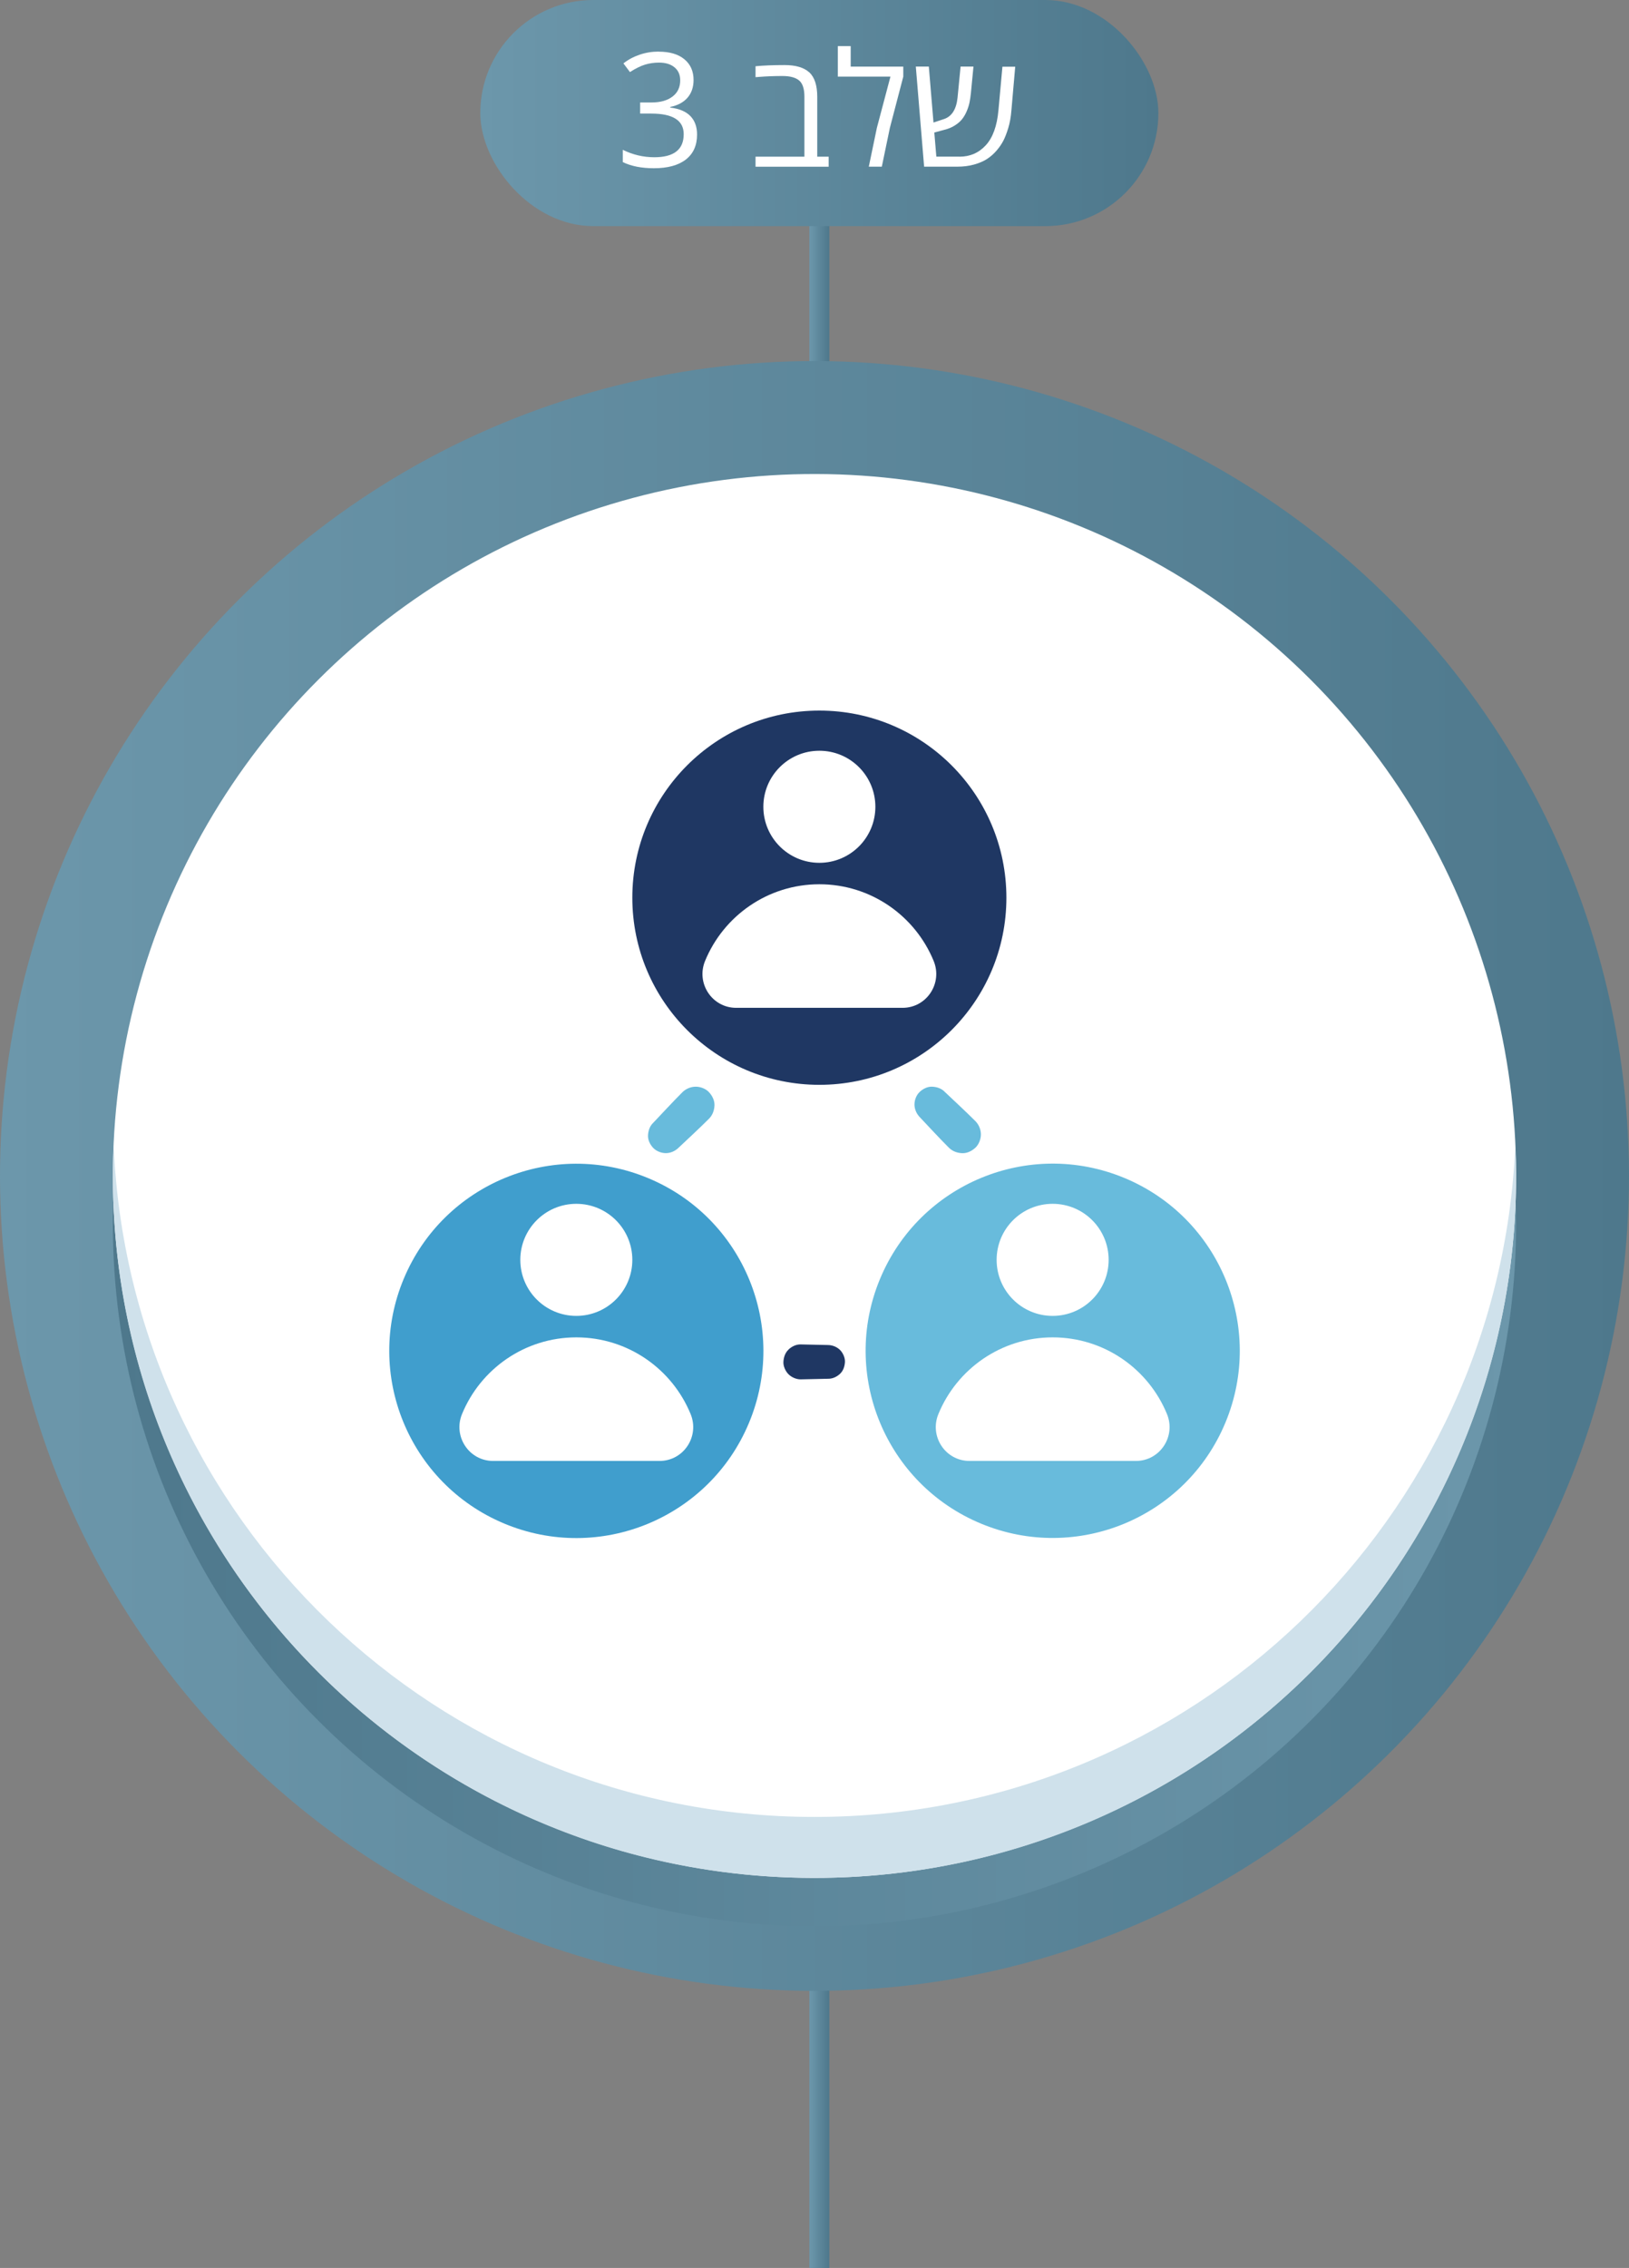 <svg xmlns="http://www.w3.org/2000/svg" xmlns:xlink="http://www.w3.org/1999/xlink" id="Layer_2" viewBox="0 0 376.95 524.55"><rect x="0" y="0" width="376.95" height="524.55" fill="#808080" stroke="none"/><defs><style>.cls-1{fill:url(#linear-gradient-5);}.cls-2{fill:url(#linear-gradient-4);}.cls-3{fill:url(#linear-gradient-3);}.cls-4{fill:url(#linear-gradient-2);}.cls-5{fill:url(#linear-gradient);}.cls-6{fill:#cfe1eb;}.cls-7{fill:#fff;}.cls-8{fill:#68bbdc;}.cls-9{fill:#409ecd;}.cls-10{fill:#1f3763;}</style><linearGradient id="linear-gradient" x1="187.29" y1="66.43" x2="191.91" y2="66.43" gradientTransform="translate(379.2 132.87) rotate(180)" gradientUnits="userSpaceOnUse"><stop offset="0" stop-color="#6c97ab"></stop><stop offset="1" stop-color="#4e788c"></stop></linearGradient><linearGradient id="linear-gradient-2" x1="187.29" y1="492.11" x2="191.91" y2="492.11" gradientTransform="translate(379.2 984.22) rotate(180)" xlink:href="#linear-gradient"></linearGradient><linearGradient id="linear-gradient-3" x1="0" y1="271.99" x2="376.95" y2="271.99" gradientTransform="translate(247.53 -53.61) rotate(45)" xlink:href="#linear-gradient"></linearGradient><linearGradient id="linear-gradient-4" x1="26.13" y1="283.18" x2="350.82" y2="283.18" gradientTransform="translate(255.44 -50.33) rotate(45)" gradientUnits="userSpaceOnUse"><stop offset="0" stop-color="#4e788c"></stop><stop offset="1" stop-color="#6c97ab"></stop></linearGradient><linearGradient id="linear-gradient-5" x1="111.15" y1="26.15" x2="268.05" y2="26.15" gradientTransform="translate(379.2 52.3) rotate(180)" xlink:href="#linear-gradient"></linearGradient></defs><g id="Layer_1-2"><rect class="cls-5" x="187.29" y="46.82" width="4.62" height="39.23" transform="translate(379.2 132.87) rotate(-180)"></rect><rect class="cls-4" x="187.29" y="459.67" width="4.62" height="64.89" transform="translate(379.2 984.22) rotate(-180)"></rect><circle class="cls-3" cx="188.47" cy="271.99" r="188.47" transform="translate(-137.12 212.93) rotate(-45)"></circle><circle class="cls-2" cx="188.47" cy="283.18" r="162.35" transform="translate(-145.04 216.21) rotate(-45)"></circle><circle class="cls-7" cx="188.47" cy="271.99" r="162.35" transform="translate(-137.12 212.93) rotate(-45)"></circle><path class="cls-6" d="M188.47,420.24c87.3,0,158.48-68.91,162.17-155.3.1,2.34.18,4.69.18,7.05,0,89.66-72.69,162.35-162.35,162.35-89.66,0-162.35-72.69-162.35-162.35,0-2.36.08-4.71.18-7.05,3.69,86.39,74.87,155.3,162.17,155.3Z"></path><circle class="cls-10" cx="189.6" cy="207.63" r="43.28"></circle><circle class="cls-7" cx="189.6" cy="186.6" r="12.96"></circle><path class="cls-7" d="M189.6,204.52c11.95,0,22.18,7.33,26.45,17.74,2.12,5.16-1.62,10.84-7.2,10.84h-38.5c-5.58,0-9.32-5.68-7.2-10.84,4.27-10.41,14.51-17.74,26.45-17.74Z"></path><circle class="cls-8" cx="243.59" cy="312.43" r="43.28" transform="translate(-138.27 417.91) rotate(-67.5)"></circle><path class="cls-7" d="M230.62,291.39c0,7.16,5.8,12.96,12.96,12.96,7.16,0,12.96-5.8,12.96-12.96s-5.8-12.96-12.96-12.96c-7.16,0-12.96,5.8-12.96,12.96Z"></path><path class="cls-7" d="M243.59,309.32c11.95,0,22.18,7.33,26.45,17.74,2.12,5.16-1.62,10.84-7.2,10.84h-38.5c-5.58,0-9.32-5.68-7.2-10.84,4.27-10.41,14.51-17.74,26.45-17.74Z"></path><circle class="cls-9" cx="133.36" cy="312.43" r="43.28" transform="translate(-206.33 314.85) rotate(-67.29)"></circle><circle class="cls-7" cx="133.36" cy="291.39" r="12.96"></circle><path class="cls-7" d="M133.36,309.32c11.95,0,22.18,7.33,26.45,17.74,2.12,5.16-1.62,10.84-7.2,10.84h-38.5c-5.58,0-9.32-5.68-7.2-10.84,4.27-10.41,14.51-17.74,26.45-17.74Z"></path><path class="cls-8" d="M212.82,252.54c.78-.72,1.81-1.25,2.9-1.2,1.07.05,2.15.4,2.9,1.2,2.37,2.25,4.78,4.46,7.09,6.77.79.79,1.27,1.95,1.27,3.07,0,1.06-.47,2.33-1.27,3.07-.83.76-1.91,1.32-3.07,1.27-1.15-.05-2.24-.44-3.07-1.27-2.31-2.31-4.52-4.72-6.76-7.09-.74-.78-1.2-1.82-1.2-2.9s.45-2.21,1.2-2.9Z"></path><path class="cls-8" d="M151.15,265.5c-.72-.78-1.25-1.81-1.2-2.9.05-1.07.4-2.15,1.2-2.9,2.25-2.37,4.46-4.78,6.77-7.09.79-.79,1.95-1.27,3.07-1.27s2.33.47,3.07,1.27c.76.83,1.32,1.91,1.27,3.07-.05,1.15-.44,2.24-1.27,3.07-2.31,2.31-4.72,4.52-7.09,6.76-.78.74-1.82,1.2-2.9,1.2-1.01,0-2.21-.45-2.9-1.2Z"></path><path class="cls-10" d="M182.46,312.13c.78-.72,1.77-1.21,2.85-1.18,2.1.05,4.21.09,6.31.14,1.01.02,2.03.42,2.76,1.14.68.68,1.18,1.79,1.14,2.76-.05,1.01-.38,2.05-1.14,2.76-.75.69-1.71,1.16-2.76,1.14-2.1.05-4.21.09-6.31.14-1.02.02-2.14-.47-2.85-1.18-.7-.7-1.23-1.85-1.18-2.85.05-1.04.39-2.12,1.18-2.85Z"></path><rect class="cls-1" x="111.15" y="0" width="156.91" height="52.3" rx="26.15" ry="26.15" transform="translate(379.2 52.3) rotate(-180)"></rect><path class="cls-7" d="M152.43,11.95c2.54,0,4.51.58,5.93,1.75,1.42,1.17,2.13,2.77,2.13,4.8,0,1.66-.47,3.03-1.4,4.1-.93,1.07-2.27,1.79-4,2.14v.14c2.08.25,3.64.91,4.67,1.97,1.03,1.07,1.54,2.49,1.54,4.27,0,2.51-.87,4.44-2.6,5.78s-4.2,2.01-7.39,2.01c-2.85,0-5.25-.47-7.2-1.42v-2.84c2.33,1.15,4.77,1.72,7.3,1.72,4.53,0,6.8-1.78,6.8-5.33,0-3.18-2.5-4.77-7.5-4.77h-2.58v-2.57h2.62c2.05,0,3.67-.45,4.86-1.36,1.2-.9,1.79-2.16,1.79-3.76,0-1.28-.44-2.29-1.32-3.01-.88-.73-2.07-1.09-3.58-1.09-1.12,0-2.2.15-3.22.46-1.02.31-2.19.88-3.51,1.73l-1.51-2.01c1.09-.86,2.34-1.53,3.75-2.01s2.88-.72,4.41-.72Z"></path><path class="cls-7" d="M174.82,15.32c1.91-.18,4.16-.27,6.73-.27s4.47.56,5.71,1.68c1.23,1.12,1.85,3.01,1.85,5.68v13.83h2.64v2.32h-16.92v-2.32h11.31v-13.87c0-1.84-.42-3.1-1.25-3.78-.83-.68-2.11-1.01-3.85-1.01-1.85,0-3.62.07-5.29.2l-.92.07v-2.53Z"></path><path class="cls-7" d="M196.84,15.41h12.18v2.31l-3.1,11.84-1.87,8.99h-3.01l1.87-8.99,3.14-11.84h-12.18v-7.05h2.98v4.74Z"></path><path class="cls-7" d="M222.02,36.24c2.44,0,4.47-.88,6.09-2.64s2.6-4.46,2.93-8.09l.92-10.08h2.96l-.88,10.08c-.12,1.56-.37,2.93-.74,4.14-.37,1.2-.75,2.18-1.15,2.94s-.92,1.52-1.57,2.27c-.65.75-1.38,1.39-2.2,1.92s-1.81.95-2.99,1.28c-1.18.33-2.47.49-3.87.49h-7.68l-1.92-23.15h3.01l1.08,12.94,2.39-.79c1.84-.6,2.9-2.26,3.18-4.99l.7-7.16h2.98l-.59,6.08c-.08.81-.19,1.55-.32,2.2-.13.65-.35,1.33-.65,2.04s-.66,1.32-1.08,1.85c-.42.53-.98,1.01-1.68,1.45-.69.44-1.5.78-2.41,1l-2.33.63.47,5.58h5.35Z"></path></g></svg>